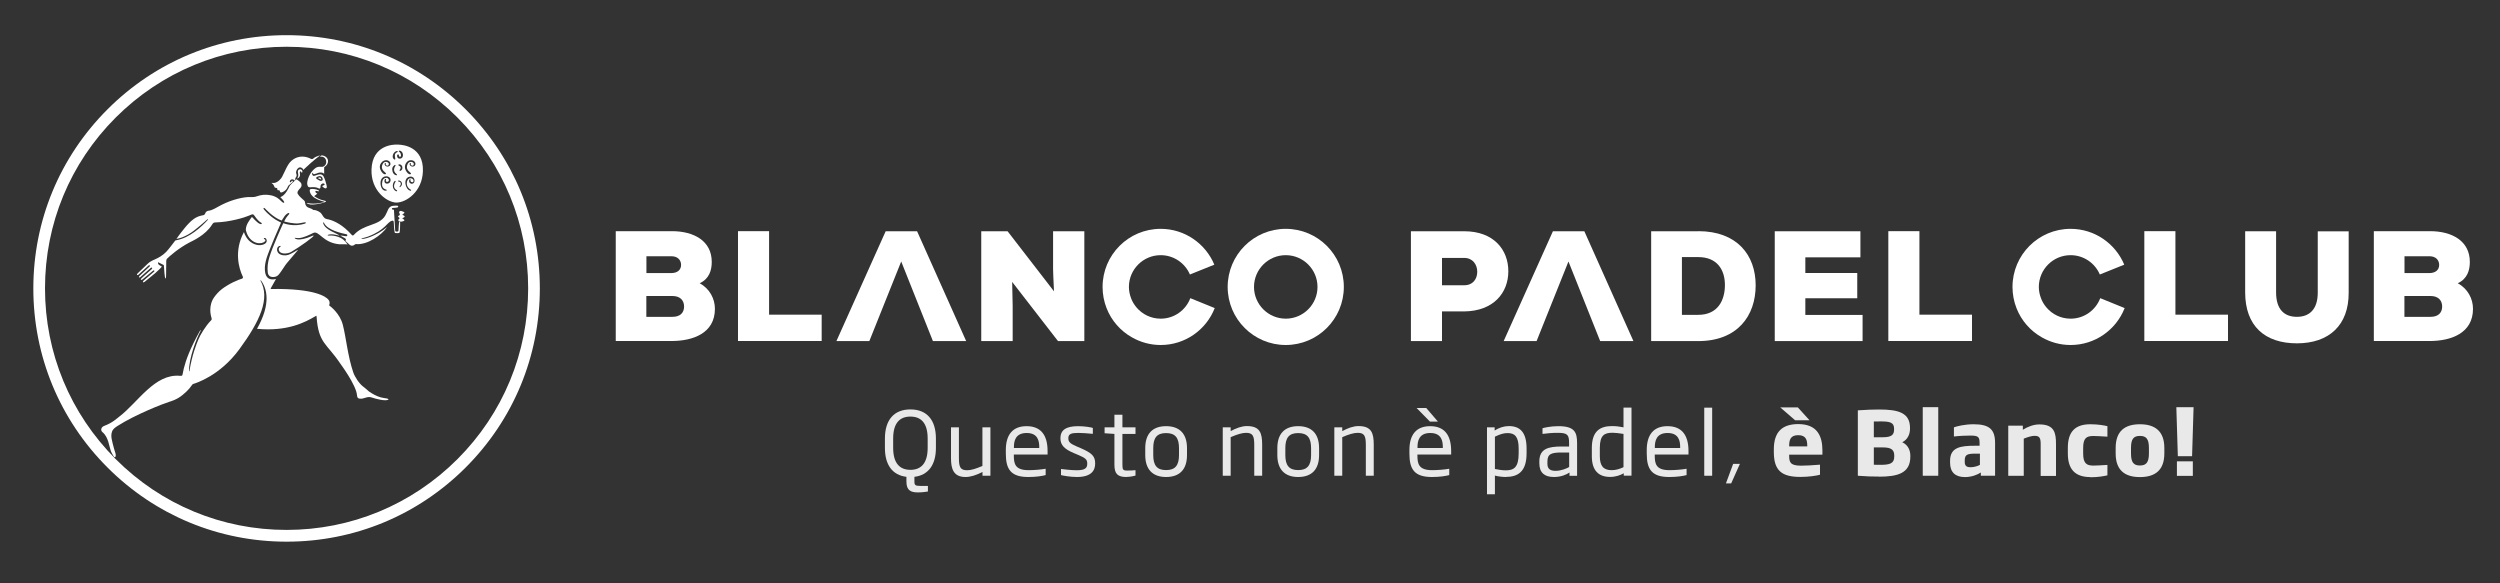 <?xml version="1.0" encoding="UTF-8"?><svg id="a" xmlns="http://www.w3.org/2000/svg" width="300" height="70" viewBox="0 0 300 70"><rect x="0" y="0" width="300" height="70" fill="#333333" stroke="none"/><defs><style>.b{fill:#fff;}.c{opacity:.89;}</style></defs><g><g><path class="b" d="M35.11,21.83c.05-.06,.04-.13-.02-.14-.09-.02-.1,.08-.18,.16-.06,.05-.14,.03-.13-.07,0-.09,.09-.27,.3-.26,.12,.01,.21,.06,.33,.17,0-.02,0-.06,0-.09,.02-.11,.02-.24,.09-.31,.13-.15,.11-.3,.05-.46-.1-.24,.14-.7,.4-.74s.43,.18,.44,.3c1.34-1.27,1.93-1.66,1.95-1.67,.05-.04,.03-.08-.04-.05-.24,.09-.51,.16-.7,.35-.05,.05-.17,.1-.29,.04-.45-.24-1.42-.55-2.33,.23-.28,.24-.46,.57-.63,.9-.12,.23-.44,.94-.51,1.05-.31,.5-.79,.78-1.12,.71-.15-.03-.16,.02-.05,.08,.19,.1,.25,.42,.29,.46,.08,.07,.23,.04,.29,.1,.06,.05,0,.15,.06,.22,.07,.08,.22-.09,.28,.16,.05,.21,.27,.1,.35,.07,.58-.29,.53-.64,.71-.8,.12-.11,.38-.3,.47-.39Z"/><path class="b" d="M32.99,24.04c-.12-.08-.29-.17-.43-.2-.1-.02-.23-.01-.32,.13,.26,0,.51,.02,.69,.25l.04,.04c.1,.15,.2,.29,.29,.43,.16,.25,.3,.51,.58,.63,.14,.06,.29,.03,.33-.09,.05-.14-.01-.24-.19-.34l.07,.26c-.13,.07-.22,0-.3-.09-.05-.06-.11-.12-.15-.19-.09-.15-.19-.3-.28-.45,0,0-.09-.22-.34-.4Z"/><path class="b" d="M36.81,24.36s.05,0,.06,0c.97,.21,2.06-.09,2.06-.14,0-.05-1.6-.28-1.76-1.29-.02-.1,0-.24,.15-.25,.25-.02,.59,0,.88,.15,.06,.03,.12,.08,.08,.11-.02,.02-.12,.03-.24-.02-.1-.04-.17-.03-.19,.04-.05,.14,.22,.28,.23,.27l-.38,.31c.73,.52,1.33,.53,1.41,.59,.18,.14-1.22,.47-1.84,.41-.29-.03-.48-.15-.48-.18Z"/><path class="b" d="M48.25,26.2c.06,.04,.28,.15,.28,.25,0,.07-.33,.18-.54,.15s-.25-.23-.12-.31c.1-.07,.09-.13,0-.2-.14-.11-.15-.14,.02-.23,.04-.02,.1-.04,.09-.15,0-.08-.11-.17-.09-.25,.03-.14,.16-.17,.29-.14,.16,.04,.36,.15,.36,.2,0,.04-.21,.2-.27,.24,.05,.03,.3,.15,.3,.22,0,.07-.23,.18-.31,.23Z"/><polygon class="b" points="41.16 43.61 41.16 43.61 41.15 43.61 41.16 43.61"/><path class="b" d="M35.67,21.38c.23-.32,.07-.62,.07-.75,0-.37,.37-.36,.48-.24,.09,.1,.1,.24,0,.38,0,0-.06-.26-.19-.19-.12,.06,0,.27-.03,.47-.03,.18-.2,.35-.3,.36-.02,0-.03,0-.02-.03Z"/><path class="b" d="M37.88,20.86c.39-.19,.82-.24,1.02,.01,0-.26,0-.57,0-.8,.14-.1,.29-.22,.37-.37,.25-.49-.02-.93-.54-1.04-.06-.01-.12-.02-.18,0-.05,.02-.15,.11-.13,.14,.02,.02,.07,0,.1,0,.62-.04,.74,.68,.54,.96-.13,.18-.28,.29-.52,.26-.24-.03-.49,0-.69,.15-.79,.58-1.04,1.64-.98,1.95,.07,.33,.14,.37,.43,.35,.31-.02,.63-.04,.93,.13,.14,.09,.24,0,.23-.18-.02-.24,.15-.43,.37-.4,.07,0,.14,.08,.13,.13-.04,.12-.41,.11-.24,.26,.36,.32,.51,.19,.5,0-.02-.22-.25-1.02-.4-1.25-.22-.35-.53-.26-1.07-.07-.07,.02-.2,.08-.3-.19-.02-.04,.03-.12,.05-.18,.11,.21,.17,.23,.38,.12Zm.18,.36c.29-.16,.54-.1,.64,.16,.03,.09,.06,.21-.04,.28-.04,.03-.12,.05-.17,.05-.08,0-.16-.05-.23-.09-.08-.04-.17-.09-.24-.14-.13-.1-.11-.18,.04-.26Z"/><path class="b" d="M38.18,21.34c.06-.04,.19-.06,.25-.03,.12,.07,.14,.25,.12,.24s-.32-.13-.36-.15c-.03-.01-.03-.05,0-.06Z"/><path class="b" d="M47.86,17.35c-.06,0-.09,0-.09,0,0,0-.03,0-.09,0-.5-.02-3,.05-3.1,2.99-.08,2.49,1.77,3.9,2.94,3.97h.04c1.18,0,3.11-1.29,3.19-3.77,.09-2.94-2.4-3.17-2.9-3.18Zm-1.04,4.49h0c-.13,.2-.37,.23-.52,.17-.1-.04-.17-.16-.17-.29,.01-.26,.14-.27,.17-.24,.03,.02,.04,.05,.03,.08-.03,.08-.03,.14-.02,.18,.05,.14,.31,.1,.35-.06,.02-.07,0-.21-.16-.31-.13-.08-.51-.02-.6,.33-.25,.98,.4,1,.5,1.08,.04,.03,.03,.11-.16,.1-.55-.02-.68-.94-.51-1.31,.08-.18,.24-.34,.44-.39,.39-.09,.66,.12,.69,.33,.02,.12,0,.25-.05,.33Zm.74,1.12c-.59-.25-.47-1.03-.19-1.24,.03-.02,.06-.02,.09,0,.02,.02,.03,.06,.01,.08-.27,.42-.26,.81,.15,1.03,.07,.04,.03,.15-.05,.12Zm.07-1.96s-.04,.04-.06,.04c0,0,0,0-.01,0-.23-.05-.38-.2-.45-.44h0c-.1-.38-.03-.6,.25-.8,.03-.02,.06-.02,.09,0,.02,.02,.03,.06,.01,.08-.27,.42-.22,.75,.15,1.03,.03,.02,.03,.05,.02,.08Zm-.2-1.93s0,.05-.02,.07c-.01,0-.03,.01-.04,.01-.01,0-.02,0-.03,0-.19-.1-.25-.28-.2-.53,.06-.26,.3-.5,.52-.5h0s.06,.02,.07,.05c0,.03-.01,.06-.04,.08-.28,.12-.38,.27-.25,.83Zm.61,3.37c-.07,.06-.16,0-.05-.11,.13-.12,.21-.49-.15-.54-.12-.02-.09-.14,.02-.13,.34,.04,.56,.45,.18,.77Zm0-1.93s-.02,0-.03,0c-.02,0-.04,0-.05-.02-.02-.02-.02-.06,0-.08,.1-.15,.14-.27,.11-.35-.02-.07-.09-.14-.23-.2-.03-.01-.04-.04-.04-.07,0-.03,.03-.05,.06-.06,.2-.03,.36,.08,.41,.27,.02,.09,.08,.37-.22,.5Zm-.01-1.47s-.03,0-.04,0c-.31,0-.34-.25-.34-.35,.01-.21,.2-.21,.21-.07,0,.03,.04,.21,.13,.2,.07,0,.14-.05,.13-.22-.02-.27-.23-.4-.25-.42-.07-.06,.03-.11,.06-.11,.17,0,.38,.16,.42,.44,.04,.28-.08,.49-.32,.52Zm1.3,2.99c-.24-.05-.29-.35-.19-.49,.03-.04,.15-.08,.12,.02-.08,.33,.29,.36,.34,.24,.16-.36-.5-.64-.71-.14-.17,.41-.06,.84,.41,1.11,.06,.03,.06,.13-.06,.11-.59-.1-.92-1.48-.11-1.67,.76-.17,.82,.95,.18,.83Zm-2.89-2.05c-.22-.03-.35-.26-.26-.38,.06-.07,.16-.03,.12,.06-.07,.14,.11,.24,.22,.22,.14-.03,.24-.29-.03-.42-.16-.08-.45-.07-.59,.27-.31,.76,.52,.97,.41,1.13-.07,.12-.31,.06-.51-.23-.24-.34-.31-.72-.08-1.05,.35-.52,1-.42,1.12-.03,.06,.19-.04,.47-.39,.43Zm3,0c-.22-.03-.35-.26-.26-.38,.06-.07,.16-.03,.12,.06-.07,.14,.11,.24,.22,.22,.14-.03,.24-.29-.03-.42-.16-.08-.45-.07-.59,.27-.31,.76,.52,.97,.41,1.13-.07,.12-.31,.06-.51-.23-.24-.34-.28-.71-.08-1.05,.3-.53,1-.42,1.12-.03,.06,.19-.04,.47-.39,.43Z"/></g><path class="b" d="M34.39,65c-8.12,0-15.75-3.16-21.49-8.9-5.74-5.74-8.9-13.37-8.9-21.49s3.16-15.75,8.9-21.49c5.74-5.74,13.37-8.9,21.49-8.9,8.12,0,15.75,3.16,21.49,8.9,5.74,5.74,8.9,13.37,8.9,21.49,0,8.12-3.16,15.75-8.9,21.49-5.74,5.74-13.37,8.9-21.49,8.9Zm0-59.39c-7.74,0-15.02,3.02-20.5,8.49-5.48,5.48-8.49,12.76-8.49,20.5,0,7.74,3.02,15.02,8.49,20.5,5.48,5.48,12.76,8.49,20.5,8.49s15.02-3.02,20.5-8.49c5.48-5.48,8.49-12.76,8.49-20.5,0-7.74-3.02-15.02-8.49-20.5-5.48-5.48-12.76-8.49-20.5-8.49Z"/><path class="b" d="M47.95,26.63c-.06,0-.07,.07-.07,.1-.02,.3-.06,.6-.06,.9,0,.18-.11,.15-.22,.16-.12,0-.18-.03-.18-.17-.04-.82-.1-1.63-.15-2.45-.07,0-.23,0-.24-.11,0-.12,.1-.1,.18-.11,.15-.01,.31-.02,.45-.05,.05,0,.12-.04,.13-.12,0-.07-.08-.09-.13-.1-.17,0-.34,0-.51,.02-.29,.03-.46,.2-.58,.45-.12,.25-.21,.51-.35,.74-.77,1.25-2.52,.94-3.75,2.29-.08,.09-.16,.12-.27,0-.14-.14-.27-.29-.41-.43-1.01-.99-1.97-1.36-2.57-1.46-.41-.07-.54-.57-.72-.73-.09-.08-.47-.38-.91-.36-.27-.31-.9-.14-.98-.86-.01-.12-.02-.18-.1-.26-.21-.21-.62-.51-.78-.82-.12-.23,.11-.49,.3-.68,.19-.19,.22-.46,.05-.67-.12-.14-.46-.39-.51-.39-.05,0-.16,.13-.24,.21-.11,.11-.54,.46-.62,.67-.04,.11-.46,1.06-1.07,1.26,.45,.45,.52,.62,.44,.66-.11,.06-.29-.13-.37-.21-.09-.09-.48-.54-1.24-.68-.6-.12-1.12-.06-1.69,.14-.22,.08-.48,.09-.7,.08-.7-.05-2.18,.26-3.5,.94-.7,.36-1.1,.66-1.57,.7-.18,.02-.33,.16-.37,.28-.09,.3-.31,.25-.59,.33-.58,.15-1.04,.52-1.44,.95-.33,.34-.61,.72-.91,1.09-.19,.24-.36,.49-.53,.73,.54-.08,1.01-.31,1.46-.56,.88-.5,2.19-1.76,2.28-1.81l.05,.06c-.81,.9-2.23,2.19-3.8,2.47-.05,0-.11,.02-.14,.05-.15,.19-.85,1.13-1.1,1.37-.4,.4-.88,.69-1.4,.91-.31,.13-.61,.29-.85,.54l-1.15,1.1c-.07,.07-.11,.15-.07,.19,.03,.04,.12,.02,.19-.05,0,0,1.05-.96,1.2-1.09,.11-.09,.2,.04,.12,.12-.06,.06-1.2,1.12-1.2,1.12-.07,.07-.11,.15-.08,.19,.03,.04,.12,.02,.19-.05,0,0,1.09-.97,1.23-1.09,.12-.09,.23,.03,.12,.14-.09,.09-1.23,1.1-1.23,1.1-.08,.07-.11,.15-.08,.19,.03,.04,.12,.02,.2-.05,0,0,1.15-.96,1.27-1.05,.1-.08,.21,.04,.12,.12-.11,.1-1.26,1.08-1.26,1.08-.08,.07-.11,.15-.08,.19,.03,.04,.12,.02,.2-.04,0,0,.94-.76,1.29-1.06,.35-.3,.81-.76,.77-.78-.11-.06-.23-.11-.33-.19-.05-.04-.09-.08-.11-.14-.01-.04-.03-.09-.02-.13,.02-.09,.11,0,.16,.02,.17,.08,.33,.16,.5,.25,.03,.02,.05,.07,.05,.12,.03,.38,.09,1.51,.18,1.51,.08,0,.07-.28,.08-.34,0-.64,.01-1.15,.02-1.78,0-.08,.03-.19,.09-.25,.26-.26,1.36-1.26,2.73-1.97,.31-.16,1.87-.84,2.66-2.1,.15-.23,.18-.28,.46-.29,1.68-.04,3.47-.59,3.95-.8,.51-.22,.53-.25,.74,.06,.26,.38,.52,.64,.73,.76,.22,.13,.06,.26-.16,.14-.27-.1-.8-.7-.92-.82-.35,.47-.68,.89-.73,1.47-.01,.08,.02,.21,.03,.23,.11,.38,.27,.73,.58,1.02,.92,.86,1.96,.24,1.7,0-.05-.05-.19-.08-.15-.15,.04-.08,.23-.05,.3,.09,.22,.5-.37,.71-.71,.73-.44,.03-1.5-.16-1.98-1.57-1.21,2.27-.61,4.36-.14,5.33,.06,.13,.03,.22-.12,.27-.12,.04-.23,.07-.35,.12-.48,.19-.94,.41-1.38,.68-.45,.27-.87,.57-1.21,.96-.28,.32-.54,.64-.68,1.05-.21,.64-.2,1.28,0,1.92,.03,.11,.02,.17-.05,.25-.7,.71-1.35,1.83-1.54,2.32-.21,.51-.76,1.83-1.07,3.8h-.05c-.01-1.62,.91-3.96,1.39-4.84,.05-.1-.01-.12-.06-.04-1.24,2.22-1.69,3.53-1.95,4.53-.06,.24-.11,.48-.15,.72-.03,.18-.1,.19-.29,.18-3.06-.3-5.07,3.2-7.3,4.89-.32,.24-.79,.73-1.82,1.12-.35,.13-.48,.51-.2,.75,.71,.58,.8,1.7,.99,2.23,.09,.25,.24,.48,.37,.71,.02,.04,.1,.07,.13,.06,.05-.02,.1-.08,.1-.13,0-.11,0-.22-.03-.33-.06-.21-.14-.41-.19-.62-.1-.37-.2-.74-.27-1.11-.05-.27-.06-.55,.03-.83,.11-.37,.41-.55,.68-.73,2.2-1.4,5.54-2.69,6.17-2.88,.96-.29,1.45-.64,2.05-1.2,.27-.25,.52-.54,.72-.84,.05-.08,.08-.1,.18-.13,.2-.06,3.14-.93,5.5-4.16,2.46-3.36,3.73-6.1,2.52-8.24,.03-.01,.02-.02,.05-.03,.75,.99,1.24,2.82-.46,5.83,3.66,.34,5.76-.78,6.99-1.5,.11-.07,.15-.11,.16,.03,.22,3.24,1.2,3.17,2.88,5.69,0,0,1.89,2.55,1.97,3.75,.02,.22,.07,.39,.34,.41,.23,.02,.46-.03,.67-.11,.26-.09,.51-.12,.76-.03,.48,.17,1.7,.48,1.99,.25,.09-.07-.08-.13-.49-.18-.58-.08-1.03-.3-1.49-.57-.12-.07-.23-.14-.34-.22-.22-.18-.41-.38-.64-.54-.52-.37-1.06-1.2-1.25-1.76-.66-1.94-.86-4.19-1.25-5.7-.35-1.36-1.47-2.21-1.65-2.34,.06-.13,.15-.39-.08-.68-.28-.33-1.54-1.36-6.91-1.28l-.02-.06,.64-1.14c-.76,.18-1.27-.09-1.33-1.03-.04-.51,.06-1,.21-1.5,.27-.88,1.54-3.84,1.73-4.24-.23-.12-.45-.22-.66-.35-.82-.53-1.43-1.21-1.45-1.33-.01-.1,.08-.1,.14-.05,.06,.04,.98,1.11,2.04,1.49,.13-.19,.24-.38,.37-.56,.14-.18,.43-.41,.52-.33,.08,.07-.02,.14-.07,.2-.36,.4-.52,.79-.51,.8,.03,.02,1.23,.33,1.82,.21,.21-.04,.62-.11,.62-.11,.08-.01,.14,.01,.16,.06,.01,.04-.08,.07-.11,.09-1.4,.46-2.59-.05-2.6-.05-.02,0-1.35,2.95-1.68,4.1-.17,.58-.26,1.17-.19,1.78,.05,.47,.35,.64,.82,.57,.42-.06,.59-.4,.8-.68,.23-.3,.4-.64,.64-.93,.41-.51,1.33-1.55,1.35-1.59l-.03-.03c-.12,.08-.81,.49-1.13,.59-.34,.11-.86,.07-1.13-.18-.22-.2-.32-.66,.01-.86,.07-.04,.21-.06,.23-.02,.03,.07-.26,.15-.24,.39,.05,.67,1.07,.55,1.48,.32,1.03-.6,2.87-1.91,2.7-1.97-.04-.02-.1,.02-.14,.03-.31,.12-.86,.4-1.6,.44-.34,.02-.64-.18-.49-.2,.09,0,.3,.05,.51,.03,.55-.05,1.27-.41,1.67-.61,.69-.35,1.13,1.16,3.11,1.35,.24,.02,.75-.03,1.02,.03-.34-.48-.61-.74-1.11-.91-.37-.12-.72-.2-1.14-.16-.18,.02-.2-.08,0-.12,.37-.07,.66-.03,1.31,.14-.36-.33-1.69-.65-1.97-1.45,0-.02-.05-.13,0-.15,.05-.02,.07,.03,.08,.05,.38,.86,2.05,1.24,2.72,1.38,.07,.01,.1,.11,.06,.17-.03,.04-.08,.07-.13,.06-.24-.03-.47-.07-.71-.1,.16,.12,.33,.21,.51,.3,.2,.11,.23,.19,.12,.37,.16,.14,.32,.27,.47,.42,.16,.15,.33,.19,.52,.1,.1-.05,.19-.16,.29-.15,1.36,.12,3.05-1.05,3.73-2.05-1.3,1.1-2.88,1.53-3.08,1.41-.1-.06,.33-.09,.78-.26,2.12-.8,2.27-1.74,2.88-1.9,.14-.04,.2,.02,.21,.17,.02,.39,.06,1.28,.16,1.3,.15,.02,.39,.03,.49,0,.13-.05,.1-.82,.12-1.22,0-.03,0-.08-.05-.09Z"/></g><g><g><path class="b" d="M80.63,27.74c2.64,0,4.78,1.17,4.78,3.69,0,1-.3,2.03-1.45,2.56,1.22,.66,1.83,1.88,1.83,3.07,0,2.96-2.69,3.84-5.1,3.86h-6.8v-13.18h6.74Zm-3.07,5.03h2.98c.77,0,1.19-.4,1.19-.98s-.41-1.04-1.15-1.04h-3.01v2.01Zm0,5.25h3.14c.94,0,1.39-.51,1.39-1.24s-.47-1.26-1.39-1.26h-3.14v2.5Z"/><path class="b" d="M92.29,27.74v10.02h6.31v3.16h-10.04v-13.18h3.73Z"/><path class="b" d="M108.14,31.39l-3.82,9.54h-3.95l5.91-13.18h3.77l5.89,13.18h-3.99l-3.8-9.54Z"/><path class="b" d="M188.21,31.39l-3.82,9.54h-3.95l5.91-13.18h3.77l5.89,13.18h-3.99l-3.8-9.54Z"/><path class="b" d="M126.48,34.96c-.09-1.58-.09-2.18-.11-2.69v-4.52h3.75v13.18h-3.16l-5.5-7.1,.06,2.88v4.22h-3.77v-13.18h3.16l5.57,7.21Z"/><path class="b" d="M173.04,37.37v3.56h-3.73v-13.18h6.4c3.54,0,5.29,2.22,5.29,4.8s-1.77,4.78-5.29,4.82h-2.67Zm0-3.14h2.67c1.04,0,1.56-.75,1.56-1.62s-.55-1.66-1.56-1.66h-2.67v3.28Z"/><path class="b" d="M203.79,27.74c4.65,0,6.89,2.86,6.89,6.5s-2.17,6.69-6.89,6.69h-5.65v-13.18h5.65Zm-1.96,10.04h1.96c2.37,0,3.2-1.77,3.2-3.58s-.92-3.35-3.2-3.35h-1.96v6.93Z"/><path class="b" d="M223.52,40.93h-10.55v-13.18h10.28v3.13h-6.61v1.88h6.23v3.03h-6.23v2h6.87v3.14Z"/><path class="b" d="M230.33,27.74v10.02h6.31v3.16h-10.04v-13.18h3.73Z"/><path class="b" d="M261.05,27.74v10.02h6.31v3.16h-10.04v-13.18h3.73Z"/><path class="b" d="M281.84,27.76v7.36c.02,3.9-2.35,6.08-6.21,6.08s-6.21-2.09-6.21-6.12v-7.33h3.71v7.33c0,2.07,1,2.94,2.5,2.94s2.5-.9,2.5-2.9v-7.36h3.71Z"/><path class="b" d="M291.6,27.74c2.64,0,4.78,1.17,4.78,3.69,0,1-.3,2.03-1.45,2.56,1.22,.66,1.83,1.88,1.83,3.07,0,2.96-2.69,3.84-5.1,3.86h-6.8v-13.18h6.74Zm-3.07,5.03h2.98c.77,0,1.19-.4,1.19-.98s-.41-1.04-1.15-1.04h-3.01v2.01Zm0,5.25h3.14c.94,0,1.39-.51,1.39-1.24s-.47-1.26-1.39-1.26h-3.14v2.5Z"/></g><path class="b" d="M154.29,27.46c-3.85,0-6.97,3.12-6.97,6.97s3.12,6.97,6.97,6.97,6.97-3.12,6.97-6.97-3.12-6.97-6.97-6.97Zm0,10.78c-2.1,0-3.81-1.71-3.81-3.81s1.71-3.81,3.81-3.81,3.81,1.71,3.81,3.81-1.71,3.81-3.81,3.81Z"/><path class="b" d="M142.84,35.78c-.55,1.44-1.93,2.46-3.56,2.46-1.17,0-2.21-.53-2.9-1.35-.27-.32-.5-.69-.65-1.1-.16-.42-.26-.88-.26-1.36,0-2.1,1.71-3.81,3.81-3.81,1.58,0,2.93,.96,3.51,2.32l2.93-1.18c-1.05-2.52-3.54-4.3-6.44-4.3-3.85,0-6.97,3.12-6.97,6.97,0,.9,.17,1.76,.48,2.55,.58,1.49,1.66,2.72,3.04,3.5,1.02,.58,2.19,.92,3.45,.92,2.95,0,5.47-1.83,6.49-4.43l-2.93-1.19Z"/><path class="b" d="M252.03,35.78c-.55,1.44-1.93,2.46-3.56,2.46-1.17,0-2.21-.53-2.9-1.35-.27-.32-.5-.69-.65-1.1-.16-.42-.26-.88-.26-1.36,0-2.1,1.71-3.81,3.81-3.81,1.58,0,2.93,.96,3.51,2.32l2.93-1.18c-1.05-2.52-3.54-4.3-6.44-4.3-3.85,0-6.97,3.12-6.97,6.97,0,.9,.17,1.76,.48,2.55,.58,1.49,1.66,2.72,3.04,3.5,1.02,.58,2.19,.92,3.45,.92,2.95,0,5.47-1.83,6.49-4.43l-2.93-1.19Z"/></g><g class="c"><path class="b" d="M109.73,57.21v.58c0,.42,.1,.52,.71,.52h.91v.67c-.15,.03-.7,.11-1.18,.11-.83,0-1.4-.2-1.4-1.29v-.58c-1.66-.2-2.58-1.41-2.58-3.47v-1.12c0-2.24,1.09-3.5,3.06-3.5s3.06,1.26,3.06,3.5v1.12c0,2.05-.93,3.27-2.58,3.47Zm1.59-4.59c0-1.92-.85-2.63-2.07-2.63s-2.07,.71-2.07,2.63v1.12c0,1.92,.85,2.64,2.07,2.64s2.07-.72,2.07-2.64v-1.12Z"/><path class="b" d="M117.9,57.09v-.45c-.78,.39-1.44,.6-2.04,.6-1.45,0-1.74-.99-1.74-2.25v-3.71h.95v3.71c0,1.06,.17,1.44,.99,1.44,.46,0,1.06-.18,1.83-.52v-4.63h.96v5.81h-.96Z"/><path class="b" d="M121.66,54.54v.12c0,1,.15,1.76,1.77,1.76,.65,0,1.49-.07,2.05-.17v.76c-.41,.11-1.12,.23-2.09,.23-2.08,0-2.69-.92-2.69-2.8v-.44c0-1.83,.82-2.86,2.49-2.86s2.52,1.02,2.52,2.98v.42h-4.04Zm3.05-.89c0-.71-.15-1.69-1.51-1.69s-1.53,.98-1.53,1.69v.11h3.04v-.11Z"/><path class="b" d="M129.24,57.24c-.82,0-1.73-.17-1.92-.23v-.73c.35,.03,1.18,.15,1.89,.15,1,0,1.26-.27,1.26-.78s-.18-.68-1.18-1.1l-.43-.18c-1.13-.48-1.61-.95-1.61-1.78,0-.97,.65-1.45,2.12-1.45,.79,0,1.56,.14,1.77,.21v.71c-.62-.06-1.32-.11-1.73-.11-.85,0-1.21,.11-1.21,.63,0,.45,.19,.64,1.02,1l.43,.18c1.37,.6,1.77,.96,1.77,1.86,0,.83-.45,1.62-2.19,1.62Z"/><path class="b" d="M135.18,57.24c-1.07,0-1.45-.38-1.45-1.48v-3.69l-1.18-.08v-.71h1.18v-1.51h.96v1.51h1.57v.79h-1.57v3.64c0,.65,.05,.76,.6,.76,.33,0,.79-.03,.97-.05v.65c-.16,.05-.63,.16-1.08,.16Z"/><path class="b" d="M139.93,57.24c-1.64,0-2.5-.94-2.5-2.63v-.84c0-1.69,.85-2.63,2.5-2.63s2.51,.94,2.51,2.63v.84c0,1.69-.85,2.63-2.51,2.63Zm1.55-3.47c0-1.26-.47-1.8-1.55-1.8s-1.54,.54-1.54,1.8v.84c0,1.26,.47,1.8,1.54,1.8s1.55-.54,1.55-1.8v-.84Z"/><path class="b" d="M150.51,57.09v-3.71c0-1.06-.17-1.44-.98-1.44-.46,0-1.07,.18-1.85,.52v4.63h-.95v-5.81h.95v.45c.68-.35,1.3-.6,1.95-.6,1.56,0,1.83,.83,1.83,2.25v3.71h-.96Z"/><path class="b" d="M155.78,57.24c-1.64,0-2.5-.94-2.5-2.63v-.84c0-1.69,.85-2.63,2.5-2.63s2.51,.94,2.51,2.63v.84c0,1.69-.85,2.63-2.51,2.63Zm1.55-3.47c0-1.26-.47-1.8-1.55-1.8s-1.54,.54-1.54,1.8v.84c0,1.26,.47,1.8,1.54,1.8s1.55-.54,1.55-1.8v-.84Z"/><path class="b" d="M163.9,57.09v-3.71c0-1.06-.17-1.44-.98-1.44-.46,0-1.07,.18-1.85,.52v4.63h-.95v-5.81h.95v.45c.68-.35,1.3-.6,1.95-.6,1.56,0,1.83,.83,1.83,2.25v3.71h-.96Z"/><path class="b" d="M170.09,54.54v.12c0,1,.15,1.76,1.77,1.76,.65,0,1.49-.07,2.05-.17v.76c-.41,.11-1.12,.23-2.09,.23-2.08,0-2.69-.92-2.69-2.8v-.44c0-1.83,.82-2.86,2.49-2.86s2.52,1.02,2.52,2.98v.42h-4.04Zm1.5-3.95l-1.6-1.63h1.16l1.4,1.63h-.96Zm1.55,3.06c0-.71-.15-1.69-1.51-1.69s-1.53,.98-1.53,1.69v.11h3.04v-.11Z"/><path class="b" d="M180.7,57.24c-.39,0-.95-.07-1.31-.17v2.24h-.95v-8.03h.92v.39c.52-.36,1.14-.54,1.71-.54,1.34,0,2.12,.75,2.12,2.7v.57c0,2.24-1.08,2.83-2.49,2.83Zm1.54-3.4c0-1.43-.45-1.87-1.32-1.87-.46,0-.83,.1-1.53,.43v3.88c.48,.1,.92,.16,1.31,.16,.94,0,1.54-.33,1.54-2.03v-.57Z"/><path class="b" d="M188.34,57.09v-.39c-.35,.24-.99,.54-1.87,.54-1.1,0-1.75-.49-1.75-1.65v-.21c0-1.53,1.06-1.8,2.7-1.8h.87v-.42c0-1-.2-1.22-1.38-1.22-.65,0-1.17,.05-1.81,.13v-.68c.17-.06,.98-.25,1.89-.25,1.95,0,2.26,.71,2.26,2.03v3.93h-.92Zm-.04-2.79h-.87c-1.24,0-1.74,.15-1.74,1.08v.29c0,.65,.41,.83,.98,.83,.69,0,1.39-.31,1.63-.46v-1.73Z"/><path class="b" d="M194.85,57.09v-.3c-.39,.23-.96,.44-1.64,.44-1.38,0-2.19-.77-2.19-2.48v-1c0-2.08,1.06-2.62,2.42-2.62,.47,0,.91,.05,1.38,.15v-2.37h.96v8.17h-.93Zm-.03-5.02c-.48-.08-.99-.14-1.31-.14-.95,0-1.53,.26-1.53,1.82v1c0,1.15,.43,1.67,1.41,1.67,.52,0,.99-.15,1.43-.36v-3.99Z"/><path class="b" d="M198.57,54.54v.12c0,1,.15,1.76,1.77,1.76,.65,0,1.49-.07,2.05-.17v.76c-.41,.11-1.12,.23-2.09,.23-2.08,0-2.69-.92-2.69-2.8v-.44c0-1.83,.82-2.86,2.49-2.86s2.52,1.02,2.52,2.98v.42h-4.04Zm3.05-.89c0-.71-.15-1.69-1.51-1.69s-1.53,.98-1.53,1.69v.11h3.04v-.11Z"/><path class="b" d="M204.51,57.09v-8.17h.95v8.17h-.95Z"/><path class="b" d="M207.75,58.01h-.64l.87-2.35h.81l-1.05,2.35Z"/><path class="b" d="M214.7,54.58v.08c0,.79,.11,1.22,1.42,1.22,.62,0,1.26-.04,2.28-.12v1.21c-.47,.12-1.32,.26-2.37,.26-2.23,0-3.17-.77-3.17-2.98v-.33c0-2.1,1.01-3.03,2.93-3.03,2.28,0,2.9,1.44,2.9,3.17v.5h-4Zm.71-4.15l-1.78-1.54h2.11l1.4,1.54h-1.73Zm1.46,3.06c0-.67-.14-1.27-1.09-1.27s-1.08,.61-1.08,1.27v.08h2.17v-.08Z"/><path class="b" d="M225.49,57.19c-.9,0-1.46-.02-2.55-.1v-7.85c1.15-.07,1.72-.1,2.57-.1,2.34,0,3.69,.41,3.69,2.21v.1c0,.67-.28,1.29-.93,1.62,.7,.32,.97,.98,.97,1.61v.12c0,2-1.54,2.4-3.75,2.4Zm1.8-5.75c0-.77-.55-.87-1.62-.87-.3,0-.5,0-.81,.01v1.89h1.1c1.09,0,1.33-.34,1.33-.95v-.08Zm.02,3.23c0-.63-.29-.98-1.34-.98h-1.11v2.08c.29,.01,.49,.01,.79,.01,1.13,0,1.66-.16,1.66-.99v-.12Z"/><path class="b" d="M230.73,57.09v-8.23h1.86v8.23h-1.86Z"/><path class="b" d="M237.7,57.09v-.39c-.39,.26-1.1,.55-1.91,.55-1.15,0-1.78-.58-1.78-1.72v-.24c0-1.61,1.24-1.8,2.97-1.8h.57v-.33c0-.74-.16-.89-1.12-.89-.54,0-1.28,.03-1.96,.11v-1.1c.34-.13,1.32-.37,2.35-.37,1.9,0,2.59,.61,2.59,2.25v3.93h-1.7Zm-.1-2.65h-.62c-.84,0-1.21,.1-1.21,.78v.24c0,.48,.29,.61,.69,.61,.48,0,.95-.18,1.13-.29v-1.35Z"/><path class="b" d="M244.88,57.09v-3.81c0-.73-.14-.98-.73-.98-.34,0-.81,.14-1.3,.34v4.46h-1.86v-6.02h1.75v.49c.62-.38,1.3-.64,1.99-.64,1.83,0,1.99,1.06,1.99,2.37v3.81h-1.86Z"/><path class="b" d="M250.85,57.25c-1.87,0-2.71-.97-2.71-2.83v-.68c0-1.9,.84-2.83,2.71-2.83,.97,0,1.69,.15,2.04,.23v1.26c-.81-.05-1.33-.08-1.69-.08-.81,0-1.22,.24-1.22,1.43v.68c0,1.18,.42,1.44,1.22,1.44,.35,0,.87-.03,1.69-.08v1.25c-.35,.08-1.07,.23-2.04,.23Z"/><path class="b" d="M256.79,57.25c-1.85,0-2.91-.86-2.91-2.83v-.67c0-1.99,1.07-2.84,2.91-2.84s2.93,.86,2.93,2.84v.67c0,1.97-1.07,2.83-2.93,2.83Zm1.08-3.5c0-1.07-.32-1.44-1.08-1.44s-1.07,.37-1.07,1.44v.67c0,1.07,.32,1.44,1.07,1.44s1.08-.37,1.08-1.44v-.67Z"/><path class="b" d="M263.23,48.86l-.18,5.88h-1.71l-.18-5.88h2.07Zm-.09,8.24h-1.91v-1.74h1.91v1.74Z"/></g></svg>